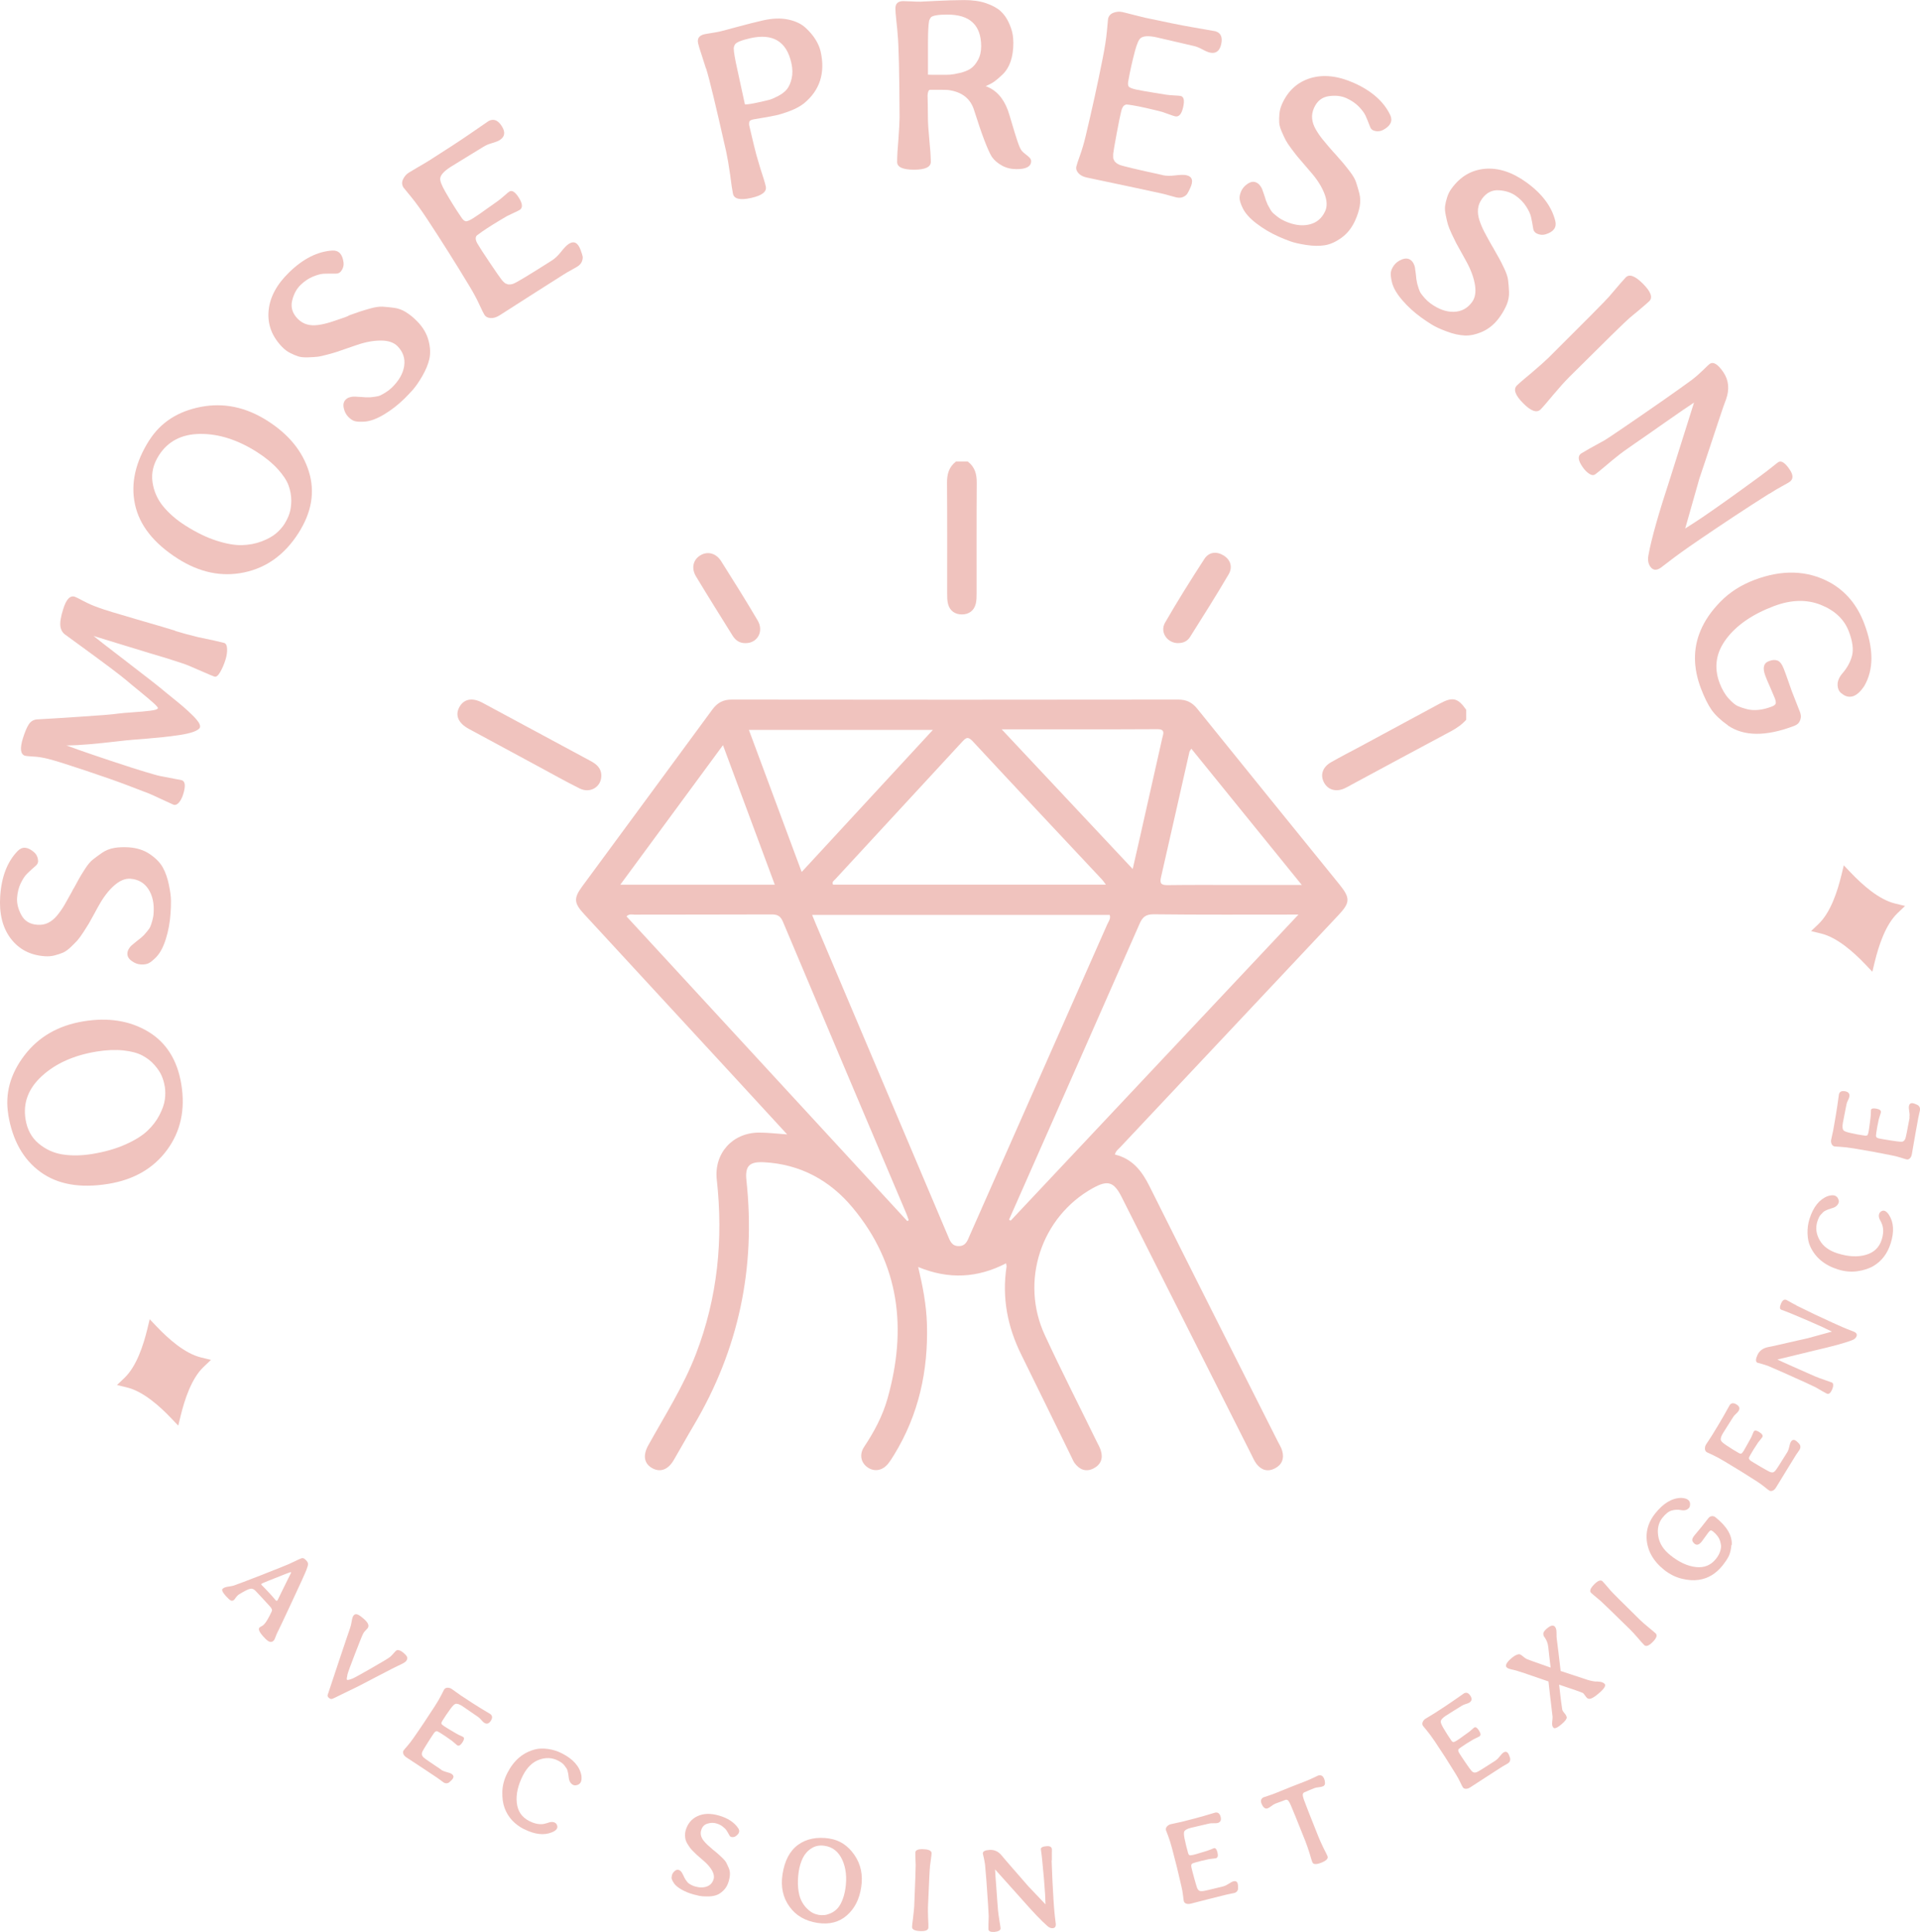 <?xml version="1.0" encoding="UTF-8"?>
<svg xmlns="http://www.w3.org/2000/svg" viewBox="0 0 276.38 278.13">
    <g fill="#F0C3BE">
        <path d="m21.55,189.93l1.02,1.07c1.66,1.74,4.02,3.86,6.36,4.43l1.44.35-1.07,1.02c-1.74,1.66-2.72,4.68-3.29,7.01l-.35,1.44-1.02-1.07c-1.66-1.74-4.02-3.86-6.36-4.43l-1.44-.35,1.07-1.02c1.74-1.66,2.72-4.68,3.29-7.01l.35-1.44Z"/>
        <path d="m265.41,124.58l1.02,1.07c1.66,1.74,4.02,3.86,6.36,4.43l1.44.35-1.07,1.02c-1.74,1.66-2.72,4.68-3.29,7.01l-.35,1.44-1.02-1.07c-1.66-1.74-4.02-3.86-6.36-4.43l-1.44-.35,1.07-1.02c1.74-1.66,2.72-4.68,3.29-7.01l.35-1.44Z"/>
        <path d="m1.19,160.44c-.49-2.99.29-5.82,2.32-8.49,2.04-2.68,4.87-4.31,8.5-4.91,3.58-.59,6.68-.09,9.3,1.47,2.62,1.57,4.22,4.1,4.79,7.6.59,3.62-.09,6.77-2.04,9.43-1.95,2.66-4.78,4.3-8.46,4.9-4.05.66-7.31.09-9.79-1.72s-4.02-4.57-4.63-8.28Zm22.52-4.04c-.08-.52-.23-1.02-.44-1.52-.21-.49-.56-1.02-1.04-1.56-.48-.55-1.06-1-1.74-1.36-.68-.36-1.59-.61-2.73-.73-1.14-.12-2.42-.07-3.84.16-3.26.53-5.88,1.7-7.86,3.5-1.98,1.8-2.77,3.89-2.38,6.27.24,1.46.86,2.62,1.88,3.47s2.17,1.38,3.48,1.58c1.31.2,2.71.17,4.21-.07,1.82-.3,3.42-.75,4.8-1.37,1.38-.61,2.43-1.27,3.17-1.97.74-.7,1.32-1.46,1.74-2.28.42-.82.68-1.56.77-2.22.09-.66.08-1.3-.01-1.9Z"/>
        <path d="m10.57,127.98c.37-.68.64-1.17.81-1.48.17-.31.45-.77.85-1.39.39-.61.77-1.07,1.14-1.36.37-.29.81-.62,1.32-.97s1.09-.59,1.74-.7c.64-.11,1.34-.14,2.1-.09,1.18.08,2.19.4,3.04.98s1.47,1.21,1.86,1.91c.39.7.68,1.53.88,2.49.2.96.3,1.74.3,2.33,0,.59-.01,1.19-.06,1.8-.09,1.3-.31,2.53-.68,3.69-.36,1.16-.83,2.03-1.39,2.61-.42.43-.78.72-1.07.87-.29.15-.68.21-1.16.18-.46-.03-.9-.2-1.32-.52-.42-.31-.62-.67-.59-1.09.01-.22.08-.43.2-.63.12-.2.24-.35.36-.46.12-.11.29-.25.5-.42.22-.17.36-.28.43-.35l.4-.31c.27-.24.44-.39.51-.47.07-.07.21-.24.43-.5.22-.26.38-.49.47-.7.09-.21.18-.49.28-.84.1-.35.17-.71.19-1.09.1-1.41-.16-2.57-.76-3.48-.6-.91-1.47-1.4-2.6-1.48-.75-.05-1.53.28-2.33.99-.8.71-1.52,1.65-2.17,2.82-.1.17-.34.59-.7,1.27-.37.67-.62,1.13-.76,1.37-.14.24-.4.65-.77,1.22-.37.57-.67.97-.88,1.21-.22.24-.53.55-.93.94-.41.39-.78.66-1.12.81-.34.15-.74.28-1.19.4-.45.12-.93.16-1.43.13-2.11-.14-3.75-1-4.93-2.56-1.18-1.56-1.68-3.6-1.51-6.11.19-2.8,1.03-4.96,2.53-6.5.66-.66,1.44-.59,2.34.19.28.24.47.56.55.96.09.4,0,.71-.26.95-.58.51-1.02.91-1.32,1.21-.3.3-.59.75-.89,1.36-.29.61-.46,1.3-.52,2.06-.06.82.15,1.66.62,2.52.47.86,1.24,1.32,2.31,1.39.57.04,1.08-.05,1.54-.28.46-.23.88-.56,1.26-1.02s.73-.95,1.06-1.5c.32-.55.69-1.21,1.11-1.98.08-.17.14-.3.19-.39Z"/>
        <path d="m25.21,90.83c.85.27,1.94.56,3.27.89,1.93.4,3.19.68,3.78.84.27.08.41.37.43.86.02.49-.06,1.02-.24,1.59-.2.65-.46,1.23-.76,1.76-.31.53-.59.74-.85.63-.21-.07-.81-.32-1.79-.75-.98-.43-1.6-.7-1.87-.81-.42-.18-1.49-.54-3.21-1.08-1.23-.36-3.21-.96-5.94-1.8-2.73-.84-4.25-1.3-4.56-1.4.23.21,1.84,1.46,4.84,3.76,3,2.3,4.82,3.73,5.46,4.29.19.15.59.48,1.22.99.63.51,1.12.91,1.46,1.21.35.3.74.66,1.18,1.09.44.42.75.79.95,1.08.19.3.26.54.2.74-.07.21-.35.41-.85.61-.5.19-1.19.36-2.07.49-.88.13-1.66.23-2.35.3-.69.07-1.54.15-2.56.24-1.02.09-1.65.14-1.9.15-.37.02-1.2.11-2.5.26-1.3.15-2.53.28-3.7.38-1.16.1-2.26.16-3.29.17,2.04.76,5.18,1.83,9.45,3.22,1.5.47,2.58.8,3.24.98.41.13,1.14.29,2.18.47,1.04.19,1.61.3,1.72.33.52.16.59.84.22,2.03-.17.54-.39.95-.65,1.23-.26.28-.52.37-.78.26-.21-.09-.78-.35-1.72-.79-.94-.44-1.54-.72-1.81-.82l-3.14-1.2c-1.41-.54-3.38-1.23-5.92-2.08-2.54-.85-4.34-1.42-5.4-1.69-.76-.19-1.47-.31-2.15-.34-.68-.04-1.07-.08-1.19-.11-.67-.21-.77-1.05-.31-2.53.3-.95.59-1.64.88-2.05s.68-.63,1.19-.66c1.11-.06,3.15-.18,6.11-.38,2.96-.19,4.79-.34,5.5-.45.4-.06,1.11-.12,2.12-.19,1.01-.07,1.86-.14,2.54-.23.68-.08,1.04-.2,1.09-.36.03-.08-.17-.32-.58-.7-.42-.38-1.11-.97-2.08-1.76-.97-.79-1.54-1.26-1.7-1.41-.49-.42-1.37-1.11-2.66-2.08-1.29-.96-2.63-1.95-4.02-2.96-1.39-1.01-2.13-1.55-2.23-1.63-.42-.27-.67-.67-.76-1.21-.09-.54.04-1.39.41-2.56.43-1.37.98-1.95,1.65-1.74.11.03.53.24,1.27.63.74.39,1.48.71,2.22.96.71.27,2.53.83,5.47,1.68,2.94.85,4.77,1.39,5.49,1.62Z"/>
        <path d="m21.51,63.36c1.63-2.55,4.09-4.14,7.39-4.78,3.3-.64,6.51.03,9.61,2.01,3.06,1.95,5.04,4.38,5.95,7.3.91,2.92.41,5.87-1.5,8.86-1.97,3.09-4.58,4.98-7.81,5.66-3.23.68-6.42.02-9.57-1.99-3.46-2.21-5.51-4.81-6.15-7.81-.64-3,.05-6.08,2.07-9.25Zm19.47,12.01c.28-.44.51-.92.68-1.43.17-.51.26-1.13.27-1.86,0-.73-.13-1.46-.39-2.18-.26-.72-.78-1.51-1.55-2.36-.77-.85-1.76-1.67-2.97-2.44-2.79-1.78-5.51-2.65-8.19-2.63-2.67.02-4.66,1.05-5.96,3.09-.8,1.25-1.1,2.53-.92,3.84.19,1.31.7,2.48,1.54,3.5.84,1.02,1.9,1.94,3.19,2.76,1.56.99,3.05,1.72,4.49,2.18,1.43.46,2.66.67,3.68.64,1.02-.03,1.95-.21,2.82-.54.86-.33,1.55-.71,2.06-1.14.51-.43.93-.91,1.26-1.43Z"/>
        <path d="m50.15,45.44c.73-.26,1.26-.45,1.59-.56.34-.12.85-.27,1.56-.47.7-.2,1.29-.28,1.76-.26.47.03,1.01.08,1.63.16.62.08,1.21.29,1.76.64.55.35,1.1.79,1.62,1.33.82.84,1.36,1.76,1.62,2.76s.29,1.88.11,2.66c-.18.78-.52,1.59-1.01,2.44-.49.85-.94,1.49-1.33,1.94-.39.44-.81.88-1.24,1.31-.93.91-1.92,1.67-2.97,2.3-1.05.62-1.97.96-2.77,1.01-.6.04-1.06.02-1.38-.06s-.65-.3-.98-.64c-.32-.33-.53-.75-.64-1.26-.11-.52-.01-.92.28-1.21.16-.16.35-.27.57-.33.22-.07.41-.1.57-.1.16,0,.38,0,.65.03.28.02.46.03.55.03l.51.04c.36,0,.59,0,.69,0,.1-.01.32-.04.66-.08.34-.04.61-.11.82-.21.21-.1.46-.25.77-.44.31-.19.6-.42.87-.68,1.01-.99,1.6-2.02,1.76-3.1s-.16-2.03-.95-2.84c-.53-.54-1.33-.82-2.4-.82-1.07,0-2.24.21-3.5.65-.19.06-.65.22-1.37.47s-1.22.42-1.48.51c-.26.09-.73.22-1.39.4-.66.18-1.15.28-1.47.31-.32.03-.76.06-1.32.08-.56.02-1.02-.03-1.37-.14-.35-.11-.74-.28-1.16-.49-.42-.21-.8-.5-1.15-.86-1.47-1.51-2.13-3.24-1.96-5.19.17-1.95,1.15-3.8,2.95-5.55,2.01-1.96,4.08-3.01,6.22-3.15.93-.05,1.47.52,1.62,1.71.05.37-.02.73-.23,1.08-.2.35-.48.53-.83.53-.77,0-1.37,0-1.79.02-.42.02-.94.16-1.57.42-.62.26-1.21.66-1.76,1.19-.59.57-1,1.34-1.22,2.28-.22.95.04,1.81.79,2.58.4.41.84.68,1.33.82.49.14,1.03.17,1.62.09.59-.08,1.18-.22,1.79-.41.6-.19,1.32-.44,2.15-.73.17-.08.31-.13.4-.16Z"/>
        <path d="m79.46,37.49c.44-.28.88-.7,1.32-1.26.44-.56.81-.94,1.1-1.12.75-.48,1.32-.17,1.71.91.14.4.24.69.28.89.04.2,0,.44-.1.72-.1.28-.32.53-.66.75-.19.12-.49.29-.89.51-.41.22-.78.43-1.1.64l-3.89,2.47c-.84.54-1.82,1.16-2.94,1.88-1.11.72-1.9,1.22-2.36,1.51-.46.29-.9.43-1.31.4-.41-.02-.71-.18-.89-.47-.14-.22-.38-.71-.74-1.5-.36-.78-.82-1.64-1.38-2.57-2-3.32-4.03-6.54-6.1-9.68-.85-1.29-1.63-2.37-2.34-3.24-.72-.87-1.08-1.31-1.09-1.33-.23-.37-.26-.76-.07-1.17.19-.41.46-.74.83-.97.22-.14.69-.42,1.41-.84.73-.42,1.23-.72,1.5-.89,2.55-1.62,4.48-2.88,5.77-3.77,1.86-1.28,2.8-1.93,2.82-1.94.71-.37,1.34-.13,1.89.74.55.86.45,1.53-.3,2.01-.24.15-.6.29-1.09.43-.49.14-.9.31-1.23.52-.11.07-.81.5-2.11,1.29-1.29.79-2.16,1.32-2.6,1.6-.96.61-1.47,1.16-1.53,1.66-.05.34.19.98.73,1.93.78,1.36,1.54,2.57,2.26,3.62.24.39.47.6.67.63.2.04.57-.11,1.11-.45.46-.29,1.13-.75,2.01-1.39.88-.63,1.37-.98,1.47-1.04.32-.23.65-.5,1-.81.35-.32.59-.51.7-.58.38-.24.84.05,1.36.87.56.88.6,1.48.12,1.78-.13.08-.41.22-.83.41-.42.19-.74.34-.97.46-1.61.94-2.82,1.7-3.62,2.26-.37.26-.61.44-.72.53-.11.09-.17.23-.18.42-.01.19.07.44.24.75.31.53.92,1.48,1.84,2.84.92,1.37,1.49,2.18,1.7,2.44.01.02.06.07.13.14s.12.12.14.14c.02.01.06.05.13.11.07.06.12.1.15.1.04,0,.09.02.17.06.08.04.14.06.2.06.06,0,.13,0,.22,0,.09,0,.18-.02.28-.04.1-.02.2-.05.3-.1.4-.15,2.23-1.25,5.5-3.33Z"/>
        <path d="m101.62,9.86c-.11-.37-.31-.99-.59-1.85-.29-.86-.47-1.45-.54-1.78-.15-.68.14-1.11.87-1.29.22-.05.58-.11,1.08-.19.5-.08.9-.15,1.21-.22.15-.03.96-.25,2.41-.64,1.46-.4,2.74-.72,3.84-.97,1.31-.29,2.5-.33,3.55-.11,1.05.22,1.89.62,2.51,1.19.62.57,1.1,1.15,1.45,1.72.35.57.59,1.14.72,1.7.69,3.09-.11,5.58-2.41,7.47-.51.4-1.15.75-1.92,1.05-.77.3-1.43.51-2,.64-.57.13-1.22.25-1.95.37s-1.16.19-1.29.22c-.02,0-.07.01-.13.03-.07.01-.11.03-.15.03-.03,0-.08.02-.13.05-.06.02-.1.05-.13.06s-.06.05-.1.09-.06.1-.07.16-.01.14-.02.22c0,.08,0,.17.02.25.09.4.21.93.37,1.58s.26,1.1.32,1.34c.18.78.47,1.85.89,3.2.43,1.31.7,2.19.8,2.66.17.76-.53,1.31-2.11,1.66-1.58.35-2.45.15-2.61-.6-.1-.47-.24-1.38-.41-2.75-.2-1.4-.39-2.49-.56-3.28-1.46-6.49-2.42-10.5-2.9-12.02Zm4-2.9c0,.51.18,1.55.53,3.11l1.08,4.97c.44,0,1.13-.12,2.06-.33.04,0,.11-.02.2-.04.49-.11.89-.21,1.22-.29.32-.08.76-.27,1.31-.56.55-.29.97-.62,1.27-.99.29-.37.52-.88.67-1.54.15-.66.14-1.4-.05-2.24-.69-3.09-2.66-4.28-5.91-3.55-1.27.29-2.01.59-2.21.91-.09.15-.15.32-.17.53Z"/>
        <path d="m147.05,21.68c.16.18.36.37.62.56.26.2.45.36.57.5s.18.28.19.45c0,.78-.7,1.17-2.11,1.16-.76,0-1.45-.16-2.07-.5-.62-.34-1.12-.76-1.49-1.29-.59-.98-1.43-3.18-2.52-6.63-.51-1.73-1.78-2.73-3.82-2.98-.26-.02-1.11-.03-2.55-.02-.2.02-.32.3-.35.82.03.76.04,1.8.05,3.12,0,.78.07,1.85.2,3.2.14,1.37.21,2.44.22,3.22,0,.76-.8,1.14-2.42,1.14-1.62,0-2.43-.37-2.43-1.11,0-.78.06-1.85.18-3.22.1-1.37.16-2.44.17-3.2-.03-6.47-.12-10.47-.28-11.99-.02-.37-.08-.99-.18-1.88s-.14-1.5-.14-1.83c0-.68.37-1.03,1.11-1.04.22,0,.61.01,1.18.04.56.03,1,.05,1.33.04.11,0,.86-.04,2.24-.11,1.38-.07,2.73-.11,4.05-.12,1.21,0,2.27.15,3.16.46.9.31,1.59.69,2.07,1.13.48.44.86.97,1.15,1.59.29.62.47,1.15.56,1.61.09.46.13.91.13,1.37,0,1.02-.13,1.92-.4,2.7-.27.77-.67,1.4-1.18,1.88-.51.48-.91.82-1.2,1.02-.29.2-.69.41-1.19.63h-.03c1.48.52,2.55,1.68,3.22,3.5.11.32.31.95.58,1.88.27.93.53,1.76.77,2.49.24.73.45,1.2.63,1.42Zm-11.5-10.91c.5,0,.9,0,1.21-.02s.78-.1,1.42-.25c.64-.15,1.15-.36,1.54-.62.39-.26.74-.67,1.05-1.23.31-.56.47-1.23.47-2-.02-3.05-1.64-4.56-4.88-4.55-1.28,0-2.06.13-2.35.38-.11.16-.2.32-.26.48-.11.52-.16,1.54-.17,3.04v4.75c.38.02,1.04.03,1.98.02Z"/>
        <path d="m167.36,25.22c.51.11,1.12.12,1.83.03.71-.09,1.23-.1,1.57-.03.87.19,1.06.8.57,1.85-.17.38-.32.66-.43.83-.11.17-.3.32-.57.45-.27.13-.6.15-1,.07-.22-.05-.55-.14-.99-.27-.44-.13-.86-.24-1.24-.32l-4.5-.97c-.98-.21-2.12-.45-3.41-.72-1.3-.27-2.21-.46-2.74-.58-.53-.11-.94-.32-1.21-.63-.28-.3-.38-.63-.3-.96.05-.25.23-.78.52-1.59.29-.81.57-1.74.82-2.8.9-3.76,1.72-7.49,2.45-11.18.3-1.52.51-2.83.61-3.96.1-1.12.15-1.69.16-1.72.09-.42.35-.72.77-.88s.85-.2,1.27-.11c.25.05.78.19,1.6.4.81.21,1.38.35,1.69.42,2.96.64,5.21,1.09,6.76,1.36,2.23.39,3.35.59,3.37.59.77.23,1.05.85.83,1.85-.22,1-.76,1.41-1.63,1.22-.27-.06-.63-.21-1.08-.46-.45-.24-.86-.41-1.24-.49-.13-.03-.93-.22-2.4-.56-1.47-.35-2.46-.58-2.98-.69-1.11-.24-1.86-.2-2.26.11-.27.2-.55.83-.83,1.88-.4,1.52-.71,2.91-.93,4.17-.1.45-.09.75.03.92.12.17.49.32,1.11.45.53.11,1.34.26,2.41.43,1.07.17,1.66.27,1.77.29.38.06.81.1,1.29.12.47.02.77.05.91.08.45.1.57.62.36,1.58-.22,1.02-.61,1.47-1.16,1.35-.15-.03-.44-.13-.88-.29s-.77-.28-1.02-.36c-1.81-.46-3.2-.77-4.17-.93-.45-.07-.75-.12-.89-.12-.14,0-.28.05-.42.17-.14.12-.26.36-.36.7-.15.59-.38,1.7-.68,3.32-.3,1.62-.47,2.6-.5,2.93,0,.02,0,.09,0,.19,0,.11,0,.17,0,.2,0,.02.01.08.01.17,0,.09.02.15.04.18.02.03.05.08.08.16.03.08.06.14.1.18.04.04.09.09.15.15.07.06.14.12.23.17.09.05.18.1.28.15.38.17,2.47.67,6.25,1.49Z"/>
        <path d="m192.21,22.18c.51.58.88,1.01,1.11,1.27.23.27.57.69,1.01,1.27.44.58.74,1.09.88,1.54.15.44.3.97.46,1.57.16.61.17,1.23.06,1.87-.12.64-.33,1.31-.64,2-.48,1.08-1.14,1.92-1.97,2.52-.83.6-1.64.97-2.43,1.09-.79.12-1.67.11-2.64-.04-.97-.15-1.73-.32-2.29-.52-.56-.2-1.11-.42-1.67-.67-1.19-.53-2.26-1.17-3.23-1.91-.97-.74-1.62-1.48-1.97-2.2-.26-.54-.41-.98-.45-1.31-.04-.33.04-.71.23-1.15.19-.42.5-.77.94-1.06.44-.29.85-.35,1.22-.18.2.09.38.23.52.41.14.18.25.35.31.49.06.15.13.36.22.62.08.26.14.44.18.53l.15.49c.13.34.22.55.26.64s.15.28.32.58c.16.3.33.53.5.68s.4.34.69.56c.29.22.61.4.96.56,1.29.58,2.46.74,3.53.49,1.06-.25,1.82-.89,2.29-1.93.31-.69.27-1.53-.12-2.53-.39-1-1.02-2-1.9-3.01-.13-.15-.44-.52-.94-1.1-.5-.58-.84-.97-1.02-1.19-.18-.21-.47-.6-.88-1.14-.41-.55-.68-.96-.83-1.25-.15-.28-.33-.68-.56-1.2-.23-.52-.35-.96-.37-1.33-.02-.37-.01-.79.03-1.26.04-.47.17-.93.37-1.39.86-1.93,2.23-3.17,4.1-3.74,1.87-.56,3.96-.33,6.25.69,2.56,1.14,4.3,2.68,5.23,4.62.39.84.06,1.56-.99,2.13-.33.18-.69.25-1.09.19-.4-.06-.67-.25-.8-.58-.28-.72-.5-1.27-.68-1.66-.18-.38-.5-.82-.97-1.3-.47-.48-1.06-.88-1.76-1.2-.75-.34-1.61-.43-2.57-.29-.96.14-1.67.7-2.11,1.69-.23.52-.32,1.03-.27,1.54.05.51.22,1.02.52,1.54.29.52.64,1.02,1.04,1.51s.89,1.07,1.47,1.73c.13.13.23.24.3.32Z"/>
        <path d="m214.98,35.75c.38.67.66,1.16.83,1.47.17.31.42.79.73,1.45s.5,1.22.55,1.69c.06.47.1,1.01.13,1.63.03.63-.08,1.24-.32,1.84-.25.6-.59,1.21-1.03,1.83-.69.96-1.5,1.64-2.44,2.07-.94.42-1.8.61-2.6.57-.8-.04-1.66-.23-2.58-.58-.92-.34-1.63-.67-2.13-.98s-1-.64-1.5-1c-1.05-.76-1.98-1.6-2.77-2.53-.79-.92-1.29-1.78-1.48-2.56-.14-.58-.2-1.04-.17-1.37.03-.33.18-.69.46-1.08.27-.37.65-.65,1.14-.85.49-.19.9-.17,1.24.07.18.13.32.3.43.5.1.21.17.39.2.55.03.16.06.38.09.65.03.28.05.46.07.55l.05.51c.06.36.1.58.13.68.03.1.09.31.19.63.1.33.22.58.35.77.13.19.32.41.56.69.24.27.52.52.82.74,1.14.83,2.26,1.23,3.35,1.2,1.09-.03,1.97-.5,2.63-1.42.44-.61.58-1.45.4-2.5-.18-1.05-.59-2.17-1.24-3.34-.09-.18-.33-.6-.7-1.27-.37-.67-.63-1.13-.76-1.37-.13-.25-.34-.68-.63-1.3-.29-.62-.47-1.08-.56-1.39-.09-.31-.19-.74-.3-1.29-.12-.55-.15-1.01-.1-1.38.05-.37.15-.77.29-1.22.14-.45.35-.88.65-1.28,1.24-1.71,2.83-2.65,4.78-2.83,1.95-.17,3.94.48,5.98,1.95,2.27,1.64,3.66,3.5,4.17,5.59.21.91-.26,1.54-1.4,1.89-.36.11-.72.1-1.11-.04-.38-.14-.6-.38-.67-.73-.12-.76-.23-1.35-.33-1.76s-.32-.9-.69-1.47c-.36-.57-.85-1.08-1.48-1.53-.67-.48-1.49-.75-2.46-.81-.97-.06-1.78.35-2.41,1.22-.33.46-.53.95-.58,1.46-.05.51.01,1.05.19,1.61.18.56.42,1.13.71,1.69.29.56.66,1.23,1.09,1.99.1.16.18.28.23.37Z"/>
        <path d="m225.81,54.37c-.57.56-1.31,1.39-2.22,2.47-.88,1.06-1.48,1.76-1.82,2.1-.55.55-1.4.25-2.53-.9-1.14-1.15-1.43-2-.89-2.54.18-.18.54-.5,1.07-.95.53-.45.88-.74,1.03-.86,1.08-.92,1.91-1.66,2.48-2.21,5.34-5.32,8.24-8.24,8.68-8.76,1.37-1.62,2.18-2.55,2.42-2.79.52-.52,1.34-.21,2.46.91,1.14,1.14,1.45,1.98.94,2.5-.11.11-.29.27-.53.48-.24.21-.58.5-1.02.87-.44.37-.86.72-1.27,1.05-.61.51-3.54,3.39-8.81,8.63Z"/>
        <path d="m254.7,71.06c-3.35,2.12-6.6,4.27-9.77,6.43-1.31.9-2.29,1.57-2.92,2.03-.34.23-1.32.97-2.95,2.22-.64.44-1.15.37-1.53-.2-.29-.43-.37-1-.22-1.71.41-2.26,1.44-5.91,3.1-10.96l3.44-10.91c-.66.42-2.08,1.4-4.27,2.93-2.19,1.54-3.6,2.52-4.22,2.94-1.22.83-2.09,1.47-2.62,1.91-.29.22-.85.68-1.66,1.37-.82.69-1.3,1.08-1.45,1.18-.25.17-.55.14-.89-.1-.35-.23-.67-.57-.96-1-.63-.92-.69-1.55-.18-1.9.52-.33,1.64-.96,3.37-1.9.3-.18,1.24-.8,2.82-1.88,4.36-2.98,7.61-5.25,9.75-6.82.6-.46,1.15-.95,1.66-1.45.51-.5.81-.79.91-.85.52-.36,1.18.04,1.96,1.19.78,1.15.91,2.45.39,3.92-.16.38-.53,1.43-1.1,3.17-.57,1.73-1.16,3.49-1.75,5.28-.59,1.79-.92,2.77-.99,2.95l-2.04,7.19c1.21-.77,2.05-1.32,2.52-1.64,2.24-1.53,4.96-3.47,8.15-5.81.61-.45,1.19-.89,1.73-1.32.54-.44.87-.69.98-.77.43-.29.99.05,1.66,1.05.55.81.54,1.41-.04,1.8-.11.08-.46.27-1.04.59s-1.2.68-1.83,1.09Z"/>
        <path d="m248.72,104.42c-1.03-.73-1.8-1.46-2.33-2.2-.52-.74-1.04-1.78-1.55-3.12-1.12-2.96-1.14-5.74-.05-8.31.6-1.44,1.55-2.83,2.88-4.18,1.32-1.35,2.94-2.38,4.85-3.11,4-1.52,7.63-1.41,10.87.34,2.29,1.27,3.94,3.24,4.95,5.9,1.39,3.66,1.39,6.67.02,9.02-.56.84-1.12,1.34-1.67,1.49-.55.15-1.06.02-1.54-.38-.39-.24-.6-.65-.63-1.22s.21-1.15.72-1.74c.68-.79,1.13-1.63,1.36-2.52.23-.89.08-2.05-.46-3.47-.66-1.75-2.01-3.03-4.04-3.84-2.03-.81-4.28-.75-6.77.19-3.09,1.17-5.37,2.75-6.85,4.73-1.48,1.98-1.79,4.09-.95,6.33.35.91.78,1.66,1.3,2.23.52.57.96.94,1.33,1.1.37.16.8.31,1.32.44,1.05.26,2.23.13,3.55-.37.34-.13.54-.28.58-.45.04-.17,0-.45-.16-.83-.08-.21-.29-.69-.62-1.46-.34-.76-.58-1.33-.71-1.69-.43-1.13-.26-1.84.52-2.12.49-.19.9-.21,1.25-.07.34.14.64.54.9,1.22.21.55.44,1.18.68,1.88.24.7.4,1.14.46,1.31l1.17,2.98c.15.38.17.73.08,1.03-.09.3-.22.52-.37.66-.16.14-.34.24-.55.32-4.06,1.54-7.24,1.51-9.54-.07Z"/>
        <path d="m39.9,235.09c-.07.14-.14.3-.2.48-.07.18-.12.32-.17.42-.05.1-.11.19-.18.25-.15.14-.34.18-.54.12-.21-.06-.5-.3-.87-.71-.62-.68-.81-1.12-.58-1.34.04-.04.13-.1.29-.18s.28-.18.39-.3c.26-.27.62-.87,1.06-1.81.06-.13.07-.25.02-.37s-.18-.3-.41-.54c-1.08-1.18-1.74-1.89-1.98-2.13-.23-.22-.47-.3-.72-.24-.26.04-.8.31-1.62.81-.15.1-.29.24-.42.42s-.21.3-.26.34c-.15.14-.31.18-.46.12-.15-.06-.39-.27-.7-.61-.51-.56-.68-.92-.5-1.09.11-.1.24-.17.41-.22.17-.05.37-.09.62-.12.25-.04.45-.08.6-.13.48-.16,1.82-.67,4-1.52,2.18-.86,3.47-1.37,3.85-1.54.24-.11.53-.24.86-.4.33-.16.51-.24.54-.26.02,0,.08-.03.17-.07.09-.04.14-.07.16-.07.02,0,.06-.02.13-.05.07-.03.11-.03.14-.03.02,0,.06.01.11.02.05,0,.1.02.14.05.04.03.08.07.14.11.05.04.11.09.17.16.16.18.25.35.25.51s-.07.43-.22.81c-.21.54-.91,2.09-2.11,4.65-1.19,2.56-1.89,4.04-2.1,4.44Zm-1.09-5.7c.34.37.64.71.89,1.02.04.04.08.06.14.05.06,0,.1-.04.12-.09.13-.27.35-.72.67-1.37s.6-1.23.86-1.75c.26-.52.39-.79.4-.79.02-.04.03-.07,0-.09-.02-.02-.06-.03-.1-.02l-.66.24c-.44.18-.99.4-1.66.66-.67.26-1.26.5-1.77.72-.04.02-.06.05-.08.1s0,.08.03.11c.26.25.64.65,1.16,1.21Z"/>
        <path d="m58.15,238.02c.27.23.43.43.47.61.04.17-.03.36-.2.56-.12.14-.54.37-1.25.69-.18.08-1.08.54-2.69,1.38-1.61.84-2.58,1.34-2.9,1.51-.35.17-.97.47-1.85.9-.88.43-1.38.68-1.51.74-.04.02-.11.05-.2.09-.09.04-.15.07-.19.08s-.09.02-.15.02c-.06,0-.12-.01-.18-.05-.06-.03-.12-.08-.2-.15-.04-.03-.07-.07-.09-.11-.02-.04-.03-.07-.05-.1-.01-.03-.01-.07,0-.13s.02-.1.03-.13c.01-.03.03-.08.06-.16s.05-.12.05-.15c.07-.23.55-1.68,1.45-4.36.89-2.67,1.43-4.26,1.61-4.76.12-.33.21-.7.27-1.1.06-.4.15-.68.27-.82.14-.17.32-.22.52-.16.21.06.52.27.93.63.67.58.85,1.04.54,1.4-.04.05-.11.12-.2.21-.09.09-.17.18-.24.26-.06.08-.13.19-.19.31-.12.22-.5,1.17-1.15,2.85-.65,1.68-1.01,2.66-1.08,2.95-.1.45-.13.71-.11.76,0,.02.02.04.04.05.07.06.33,0,.77-.17.25-.1,1.16-.6,2.73-1.5,1.57-.9,2.47-1.44,2.7-1.63.14-.11.38-.37.72-.76.08-.09.16-.16.25-.2.08-.04.21-.03.39.03.18.06.38.19.62.39Z"/>
        <path d="m63.49,254.79c.21.14.48.25.82.34.34.08.57.17.71.27.36.24.34.55-.07.94-.15.14-.26.24-.34.3s-.19.09-.34.1c-.15,0-.3-.04-.46-.15-.09-.06-.22-.16-.4-.3-.18-.14-.35-.26-.5-.36l-1.86-1.24c-.4-.27-.87-.58-1.41-.93s-.92-.6-1.14-.75c-.22-.15-.37-.31-.44-.5-.07-.19-.06-.35.03-.49.07-.1.24-.31.52-.62.28-.31.56-.69.87-1.12,1.08-1.54,2.1-3.08,3.09-4.61.41-.63.73-1.19.98-1.68.24-.49.37-.74.38-.75.12-.17.28-.26.5-.26.22,0,.42.06.59.18.1.07.32.22.65.46.33.24.56.4.69.49,1.22.81,2.16,1.42,2.81,1.81.94.57,1.41.86,1.42.86.31.24.32.57.05.98-.27.41-.59.5-.95.26-.11-.07-.25-.21-.41-.4-.16-.19-.32-.34-.47-.44-.05-.04-.38-.26-.99-.68-.6-.42-1.01-.7-1.22-.84-.46-.3-.8-.42-1.04-.35-.16.04-.4.28-.71.7-.45.62-.84,1.19-1.16,1.71-.12.18-.17.32-.15.42s.16.23.42.4c.22.15.56.35,1.01.62s.7.41.75.44c.16.1.35.19.56.28.21.09.34.16.4.2.18.12.14.38-.12.78-.28.42-.54.56-.76.4-.06-.04-.18-.14-.34-.29s-.3-.26-.4-.34c-.74-.53-1.31-.92-1.71-1.16-.19-.11-.32-.18-.38-.21s-.14-.03-.22,0c-.08.03-.18.11-.28.25-.17.24-.47.7-.9,1.38s-.67,1.09-.74,1.23c0,0-.02.04-.04.09s-.03.08-.03.09,0,.04-.02.08-.02.07-.01.09c0,.02,0,.05,0,.09s0,.07.01.1.02.06.04.1c.02.04.04.08.07.12.03.04.06.08.1.12.14.15.99.74,2.56,1.78Z"/>
        <path d="m75.46,263.36c-1.38-.7-2.31-1.71-2.81-3.02-.26-.7-.37-1.5-.34-2.41.03-.9.27-1.79.72-2.67.94-1.84,2.28-2.97,4.03-3.41.53-.13,1.14-.15,1.84-.05s1.37.31,1.99.63c1.61.82,2.55,1.88,2.8,3.17.06.48.02.83-.13,1.05s-.37.35-.68.38c-.22.04-.43-.04-.63-.23-.2-.19-.32-.46-.37-.8l-.04-.31c-.03-.21-.05-.35-.06-.4-.01-.05-.04-.17-.08-.34-.05-.18-.1-.31-.18-.4-.07-.09-.16-.21-.26-.36s-.23-.27-.39-.39c-.16-.11-.34-.22-.55-.33-.84-.43-1.74-.47-2.7-.13-.96.34-1.74,1.1-2.34,2.26-.72,1.42-1.02,2.73-.89,3.94.13,1.21.72,2.08,1.77,2.62.29.15.57.26.83.34s.5.11.73.12.4,0,.52-.02c.12-.02.28-.06.48-.12s.32-.1.36-.12c.26-.07.49-.07.69,0,.2.07.34.21.42.42.15.41-.09.75-.73,1.01-1.15.48-2.49.32-4.03-.46Z"/>
        <path d="m102.86,266.48c.28.24.49.42.62.53.13.11.32.29.57.54.25.25.43.47.53.68s.21.44.33.72c.12.28.17.58.16.89-.01.32-.07.65-.17,1-.16.55-.41,1-.77,1.34-.36.35-.72.58-1.09.69-.37.11-.8.17-1.27.16-.48,0-.85-.03-1.13-.09s-.56-.13-.85-.21c-.61-.17-1.17-.4-1.68-.69-.51-.29-.88-.6-1.1-.92-.16-.24-.26-.44-.31-.6s-.03-.34.03-.57c.06-.21.19-.4.38-.57.19-.17.38-.23.58-.17.1.03.2.08.28.16.08.08.14.15.18.22.04.07.09.16.15.28.06.12.1.2.12.24l.1.22c.09.15.14.25.17.29.03.04.09.12.19.26.1.13.19.23.29.29.09.06.21.14.37.22.16.08.32.15.5.2.66.19,1.23.19,1.73,0s.81-.55.96-1.08c.1-.35.02-.75-.23-1.21-.26-.45-.63-.89-1.12-1.32-.07-.07-.25-.22-.53-.46s-.47-.41-.57-.5c-.1-.09-.27-.25-.5-.49-.23-.23-.39-.42-.48-.54-.09-.13-.21-.31-.35-.54-.14-.23-.23-.44-.27-.61-.04-.18-.06-.38-.07-.6s.02-.46.08-.69c.28-.99.85-1.68,1.71-2.08.86-.4,1.88-.43,3.05-.1,1.31.37,2.25.99,2.83,1.86.24.38.14.74-.33,1.09-.14.11-.31.17-.51.17-.2,0-.34-.07-.42-.22-.18-.33-.33-.58-.44-.75s-.3-.36-.56-.56-.57-.35-.93-.45c-.38-.11-.8-.1-1.26.04s-.75.45-.9.96c-.08.26-.08.52-.02.76s.18.48.35.7.38.44.6.65c.23.21.5.45.83.73.07.05.13.1.16.13Z"/>
        <path d="m119.41,264.7c1.45.22,2.64,1,3.57,2.34.93,1.34,1.26,2.89.99,4.65-.26,1.74-.95,3.1-2.07,4.07-1.11.98-2.52,1.34-4.22,1.08-1.76-.27-3.11-1.05-4.04-2.35-.94-1.3-1.27-2.84-1-4.64.3-1.97,1.05-3.39,2.25-4.26,1.2-.87,2.71-1.17,4.51-.9Zm-1.5,10.99c.25.04.51.05.77.02.26-.02.55-.11.88-.25.32-.14.62-.34.89-.6.27-.26.52-.64.74-1.15.23-.51.39-1.11.5-1.79.24-1.58.09-2.97-.44-4.15-.54-1.18-1.38-1.86-2.54-2.03-.71-.11-1.34,0-1.88.35-.55.34-.96.8-1.25,1.37-.29.57-.48,1.22-.6,1.95-.13.88-.16,1.69-.09,2.42.08.73.22,1.31.44,1.76.21.44.48.83.79,1.14s.62.55.91.69.59.23.88.28Z"/>
        <path d="m133.58,274.55c-.02.39,0,.93.02,1.61.04.67.05,1.11.04,1.35-.02.38-.42.55-1.2.51-.78-.04-1.17-.24-1.15-.61,0-.12.03-.35.07-.69.04-.34.07-.55.08-.65.08-.68.13-1.22.16-1.6.15-3.65.22-5.64.21-5.97-.04-1.03-.06-1.62-.05-1.79.02-.36.41-.52,1.18-.48.78.03,1.17.23,1.16.58,0,.08-.01.19-.03.34-.02.15-.04.37-.08.64-.03.28-.07.54-.11.79-.05.38-.15,2.37-.3,5.97Z"/>
        <path d="m151.38,267.85c.06,1.92.15,3.81.27,5.66.05.77.09,1.34.13,1.72.01.2.08.79.2,1.78.02.38-.13.57-.46.59-.25.02-.51-.09-.77-.33-.84-.73-2.11-2.06-3.81-4l-3.7-4.13c.01.38.07,1.21.17,2.51.1,1.29.16,2.12.18,2.49.05.72.1,1.24.15,1.56.02.18.08.52.16,1.03.08.51.13.81.13.9,0,.15-.08.26-.26.35-.18.09-.4.14-.65.16-.54.03-.82-.1-.84-.39,0-.3,0-.92.04-1.87,0-.17-.03-.71-.09-1.64-.16-2.56-.31-4.47-.43-5.75-.05-.36-.11-.71-.19-1.05-.08-.33-.13-.53-.13-.59-.02-.31.31-.48.98-.52.67-.04,1.25.22,1.73.8.12.16.47.57,1.05,1.24.58.67,1.17,1.35,1.77,2.03.6.69.93,1.07.99,1.14l2.5,2.63c-.02-.7-.04-1.18-.06-1.45-.08-1.31-.22-2.93-.41-4.84-.03-.36-.08-.72-.12-1.05-.05-.33-.08-.53-.08-.6-.02-.25.27-.4.85-.44.47-.03.72.12.74.46,0,.06,0,.26-.01.58-.01.32-.01.67,0,1.03Z"/>
        <path d="m176.08,271.58c.25-.06.51-.19.8-.38.29-.19.51-.31.68-.35.42-.1.63.12.65.68,0,.2,0,.35,0,.45-.01.1-.06.2-.15.32-.09.11-.23.2-.42.24-.11.03-.27.06-.49.1-.22.04-.42.08-.61.13l-2.17.54c-.47.12-1.02.26-1.64.42-.62.16-1.06.27-1.32.34-.26.06-.48.06-.66-.01-.19-.07-.3-.19-.34-.35-.03-.12-.07-.39-.11-.8s-.13-.88-.25-1.39c-.41-1.83-.86-3.63-1.33-5.39-.19-.72-.39-1.34-.58-1.85s-.3-.77-.3-.78c-.05-.2,0-.39.15-.55.15-.16.32-.27.53-.32.12-.03.38-.09.78-.17.4-.08.67-.14.83-.18,1.42-.36,2.5-.64,3.23-.86,1.05-.31,1.58-.46,1.59-.47.38-.06.64.15.76.63s-.03.77-.45.88c-.13.03-.32.04-.57.03s-.46,0-.65.05c-.06.02-.45.11-1.17.27s-1.19.28-1.44.34c-.53.13-.85.31-.96.53-.07.15-.06.48.04,1,.15.75.32,1.42.49,2.01.05.21.12.35.21.39.09.05.28.03.58-.04.26-.06.64-.17,1.14-.33.5-.16.78-.24.83-.25.18-.06.38-.13.59-.22.21-.09.35-.15.41-.16.21-.05.38.15.49.61.12.49.05.77-.22.84-.07.02-.22.04-.44.06s-.4.04-.52.06c-.89.19-1.56.35-2.01.49-.21.06-.35.11-.41.14-.06.03-.11.08-.15.17-.03.08-.04.21,0,.38.06.29.2.82.41,1.59.22.77.35,1.23.41,1.38,0,.01.02.04.04.09.02.05.04.08.05.08,0,0,.02.03.04.07s.04.06.06.07c.02,0,.04.03.07.05.03.03.06.05.08.06s.06.02.1.03.09.02.14.02c.05,0,.1,0,.16,0,.2,0,1.22-.24,3.04-.69Z"/>
        <path d="m189.75,255.63c.16-.06.31-.06.47,0,.16.06.29.22.39.47.09.22.12.43.12.63,0,.21-.1.35-.26.43-.15.07-.37.12-.65.15-.28.03-.49.07-.63.13-.42.17-.91.37-1.45.61-.14.07-.21.19-.21.37,0,.14.05.37.17.7.14.42.83,2.17,2.06,5.25.21.52.46,1.08.75,1.68.31.59.5.99.58,1.18.14.34-.16.65-.89.94-.73.29-1.16.26-1.29-.07-.08-.2-.21-.61-.39-1.25-.2-.64-.4-1.21-.6-1.74-1.23-3.08-1.93-4.82-2.12-5.23-.14-.33-.26-.53-.35-.63-.12-.13-.25-.17-.39-.13-.58.21-1.08.39-1.48.55-.16.06-.34.18-.57.35-.22.17-.4.28-.55.33-.19.06-.36.02-.51-.12-.15-.14-.26-.32-.35-.54-.1-.26-.12-.46-.04-.62s.19-.26.35-.32c.05-.02.28-.1.69-.23s.73-.25.95-.34l2.3-.93c.12-.05.48-.19,1.08-.42.61-.24,1.02-.4,1.23-.48.23-.09.53-.23.92-.41s.61-.29.66-.31Z"/>
        <path d="m215.25,253.48c.21-.14.42-.34.64-.62.21-.27.39-.46.53-.55.36-.23.64-.09.83.44.07.19.12.33.14.43.02.1,0,.21-.04.35-.05.14-.16.26-.32.36-.09.06-.23.14-.43.25s-.37.21-.53.32l-1.88,1.21c-.41.26-.88.57-1.42.92-.54.35-.92.6-1.14.74-.22.14-.43.21-.63.2s-.34-.08-.43-.22c-.07-.1-.19-.34-.37-.72-.18-.38-.4-.79-.68-1.24-.98-1.6-1.98-3.16-3-4.67-.42-.62-.8-1.14-1.15-1.56-.35-.42-.53-.63-.53-.64-.11-.18-.13-.37-.04-.57.09-.2.22-.36.4-.47.1-.07.33-.2.68-.41.35-.21.59-.35.72-.44,1.23-.8,2.16-1.41,2.78-1.85.9-.63,1.35-.95,1.36-.95.34-.18.65-.07.92.35s.22.74-.14.98c-.11.07-.29.14-.53.21-.24.07-.44.16-.59.26-.05.04-.39.25-1.02.63-.62.39-1.04.65-1.25.79-.46.3-.71.57-.74.81-.02.16.1.47.36.93.39.66.76,1.24,1.11,1.75.12.19.23.29.33.3s.28-.06.53-.22c.22-.14.55-.37.97-.68s.66-.48.71-.51c.15-.11.31-.24.48-.4.17-.15.28-.25.34-.28.19-.12.41.02.67.42.27.43.3.71.07.86-.06.04-.2.11-.4.2-.2.09-.36.17-.47.23-.78.46-1.36.83-1.75,1.11-.18.13-.3.22-.35.26-.05.05-.08.11-.08.2,0,.09.03.21.12.36.15.25.45.71.9,1.37.45.66.73,1.05.84,1.17,0,0,.03.03.06.07.04.04.06.06.07.06.01,0,.03.02.06.06.03.03.06.05.07.05s.04.01.08.03c.04.02.07.03.1.03s.06,0,.11,0c.04,0,.09,0,.14-.02s.1-.03.15-.05c.19-.07,1.07-.62,2.65-1.64Z"/>
        <path d="m229.79,242.08s.12,0,.27.02c.15.01.27.02.36.04.08.01.18.05.3.1s.21.13.28.21c.2.24-.1.71-.92,1.39-.45.38-.8.61-1.04.69-.24.09-.44.06-.61-.09-.09-.09-.19-.22-.31-.4-.12-.18-.22-.28-.31-.32-.27-.13-1.4-.52-3.38-1.18.21,1.92.37,3.11.45,3.57.03.14.11.28.24.44.13.15.24.29.31.42.06.12.09.23.1.31,0,.08-.06.21-.18.38-.12.17-.33.38-.62.62-.28.23-.51.39-.68.46-.17.07-.28.09-.33.07-.05-.03-.1-.07-.16-.14-.12-.15-.16-.41-.12-.79.04-.38.06-.63.05-.72-.34-2.87-.54-4.56-.59-5.09h-.02c-2.9-1.02-4.57-1.57-5-1.66-.54-.1-.88-.22-1.01-.37-.24-.29.02-.75.77-1.37.25-.21.48-.35.68-.43.2-.08.35-.1.44-.07.09.03.2.09.31.17.04.03.13.1.27.22.14.12.3.23.48.31.12.06,1.25.46,3.39,1.21-.04-.27-.1-.8-.19-1.59-.09-.79-.14-1.24-.15-1.36-.03-.3-.1-.57-.19-.79s-.19-.41-.29-.55c-.1-.14-.16-.22-.16-.24-.09-.21-.1-.4-.02-.56s.24-.35.49-.56c.3-.25.55-.38.74-.39.19-.01.34.06.43.21.08.12.14.26.16.43.02.17.03.38.03.63,0,.25,0,.46.03.62.13.97.32,2.52.56,4.64,2.37.79,3.63,1.2,3.79,1.25.47.15.91.24,1.32.28Z"/>
        <path d="m236.09,233.23c.28.27.68.63,1.21,1.06.52.42.86.71,1.03.87.27.26.13.68-.42,1.23-.55.56-.96.71-1.23.45-.09-.09-.24-.26-.47-.51-.22-.26-.36-.42-.43-.5-.45-.52-.81-.92-1.09-1.19-2.61-2.56-4.04-3.95-4.29-4.16-.79-.66-1.25-1.04-1.37-1.16-.25-.25-.11-.65.43-1.2.55-.56.95-.71,1.21-.47.05.05.13.14.23.25.1.12.24.28.43.49.18.21.36.41.52.61.25.29,1.66,1.7,4.23,4.22Z"/>
        <path d="m249.23,222.43c-.05.61-.16,1.11-.34,1.52-.18.4-.49.87-.92,1.42-.96,1.2-2.11,1.89-3.45,2.08-.75.11-1.57.05-2.45-.17-.89-.22-1.72-.64-2.5-1.25-1.62-1.29-2.47-2.83-2.55-4.62-.04-1.27.38-2.44,1.24-3.52,1.18-1.48,2.44-2.23,3.76-2.24.49.03.83.13,1.03.33.2.19.27.44.22.73,0,.22-.12.41-.35.57-.23.15-.53.2-.9.13-.5-.09-.96-.07-1.39.06-.43.12-.87.47-1.33,1.05-.56.71-.77,1.59-.6,2.63.16,1.05.75,1.97,1.76,2.77,1.25,1,2.47,1.56,3.67,1.69,1.19.13,2.15-.26,2.87-1.17.3-.37.5-.74.61-1.09.11-.36.15-.63.13-.83-.02-.19-.07-.41-.14-.66-.15-.5-.5-.96-1.03-1.39-.14-.11-.25-.15-.33-.13-.08.02-.18.11-.31.27-.07.08-.22.29-.45.62-.24.33-.41.57-.53.72-.37.46-.7.56-1.01.31-.2-.16-.31-.33-.34-.5-.03-.18.07-.4.29-.68.18-.22.38-.47.62-.75.23-.28.38-.45.43-.52l.96-1.22c.12-.16.26-.25.41-.29.15-.04.27-.04.37,0,.1.03.19.08.27.15,1.64,1.31,2.42,2.64,2.33,4Z"/>
        <path d="m257.25,209.12c.13-.22.24-.49.31-.83.07-.34.15-.58.24-.72.23-.37.54-.36.94.04.15.14.25.25.31.33.06.08.1.19.11.33.01.15-.03.3-.13.47-.06.09-.15.23-.28.41-.13.18-.25.35-.34.51l-1.17,1.9c-.25.41-.55.9-.88,1.44-.33.55-.57.94-.71,1.16s-.3.38-.48.45c-.18.08-.35.07-.49-.02-.11-.06-.32-.23-.64-.49-.32-.26-.71-.54-1.15-.83-1.58-1.02-3.15-1.99-4.72-2.92-.64-.38-1.21-.69-1.71-.92-.5-.23-.75-.34-.76-.35-.18-.11-.27-.28-.28-.5,0-.22.04-.42.15-.6.06-.11.21-.33.44-.67s.38-.57.46-.71c.77-1.25,1.34-2.21,1.71-2.87.54-.96.81-1.44.81-1.45.23-.31.56-.34.98-.08.42.26.52.57.29.94-.07.11-.2.26-.38.42s-.33.33-.42.49c-.03.06-.25.39-.64,1.01-.4.62-.66,1.03-.79,1.25-.29.47-.39.82-.31,1.05.05.16.29.39.73.68.63.43,1.22.79,1.76,1.1.19.12.33.16.43.13s.22-.17.38-.43c.14-.23.33-.57.58-1.03.25-.46.39-.72.42-.76.09-.17.18-.36.26-.57s.15-.35.18-.4c.12-.19.38-.16.78.09.43.27.58.52.43.75-.04.06-.13.18-.27.35s-.25.31-.33.41c-.5.75-.87,1.34-1.1,1.76-.11.19-.17.32-.2.39s-.02.14.01.22c.03.08.12.18.26.28.25.16.72.45,1.41.85.69.4,1.11.63,1.26.7,0,0,.04.02.09.04s.08.03.09.03c.01,0,.04,0,.08.02.04.01.07.02.09.01s.05,0,.09,0c.04,0,.07,0,.1-.01s.06-.03.09-.05c.04-.02.08-.05.11-.08.04-.03.08-.07.11-.11.14-.15.7-1.02,1.69-2.62Z"/>
        <path d="m258.57,187.94c1.72.86,3.43,1.67,5.12,2.44.7.32,1.23.55,1.57.7.18.08.73.31,1.66.67.34.16.44.39.3.69-.11.23-.32.4-.65.52-1.04.4-2.82.88-5.33,1.46l-5.39,1.31c.34.17,1.1.51,2.29,1.04,1.19.52,1.95.86,2.28,1.01.65.3,1.14.5,1.45.61.17.06.49.18.98.35s.77.27.85.3c.13.06.19.19.18.4,0,.2-.07.42-.17.65-.22.49-.47.67-.74.55-.27-.13-.81-.44-1.63-.92-.15-.08-.64-.31-1.49-.7-2.33-1.06-4.09-1.84-5.27-2.34-.34-.13-.68-.24-1.02-.33-.33-.08-.53-.14-.58-.16-.28-.13-.28-.5,0-1.11.28-.61.79-.99,1.53-1.14.2-.03.73-.14,1.59-.34.86-.2,1.74-.39,2.63-.6.89-.2,1.38-.31,1.47-.33l3.5-.96c-.62-.31-1.06-.52-1.31-.63-1.2-.55-2.68-1.19-4.46-1.93-.34-.14-.67-.27-.98-.39s-.51-.19-.56-.21c-.23-.11-.22-.42.02-.95.2-.43.45-.58.76-.44.06.03.23.12.51.28.28.16.58.33.91.49Z"/>
        <path d="m272.16,178.99c-.46,1.48-1.29,2.57-2.49,3.28-.65.38-1.42.62-2.32.75-.9.12-1.81.04-2.75-.25-1.97-.61-3.32-1.74-4.05-3.39-.22-.5-.34-1.1-.36-1.81-.02-.71.07-1.4.28-2.07.54-1.73,1.42-2.83,2.64-3.3.46-.14.82-.16,1.06-.05s.41.31.49.6c.08.21.04.43-.12.66-.15.23-.39.4-.72.5l-.3.09c-.21.07-.33.11-.38.13-.05.02-.16.07-.32.14s-.29.16-.37.24c-.08.09-.18.19-.31.32-.13.12-.23.27-.31.45s-.16.37-.23.59c-.28.9-.17,1.79.34,2.68.5.89,1.38,1.53,2.62,1.91,1.52.47,2.86.54,4.03.2,1.17-.34,1.93-1.07,2.28-2.19.1-.31.16-.61.19-.88.03-.27.03-.52,0-.74-.04-.22-.07-.39-.11-.5s-.1-.27-.19-.45c-.09-.18-.15-.3-.18-.34-.11-.24-.15-.47-.11-.68.04-.21.15-.37.34-.49.38-.22.75-.04,1.12.54.67,1.05.75,2.4.24,4.04Z"/>
        <path d="m274.85,160.89c.05-.25.04-.55-.02-.89-.06-.34-.07-.59-.04-.76.08-.42.37-.53.89-.31.19.08.33.14.41.19.08.05.16.14.23.27.07.13.08.29.05.48-.02.11-.06.27-.11.49s-.1.42-.13.6l-.4,2.2c-.09.48-.18,1.03-.29,1.66-.11.63-.19,1.08-.23,1.34-.05.26-.14.46-.28.6-.14.14-.3.19-.46.16-.12-.02-.38-.1-.78-.23-.4-.13-.85-.25-1.37-.35-1.84-.38-3.66-.71-5.46-1-.74-.12-1.38-.2-1.93-.23-.55-.03-.82-.05-.83-.05-.21-.04-.35-.16-.44-.36-.09-.2-.11-.41-.07-.61.02-.12.08-.38.17-.78.09-.4.15-.67.17-.83.26-1.44.44-2.54.55-3.3.15-1.08.23-1.63.23-1.64.1-.38.4-.52.88-.43.49.09.69.34.62.77-.02.13-.09.31-.2.53-.11.22-.18.42-.22.61-.01.06-.09.46-.23,1.17-.14.72-.24,1.2-.28,1.45-.1.54-.07.91.09,1.09.1.13.41.25.93.37.74.17,1.42.3,2.03.38.22.04.37.03.45-.03.08-.06.15-.24.2-.54.05-.26.1-.65.17-1.17.06-.52.1-.81.11-.86.02-.19.04-.4.04-.63,0-.23.01-.38.02-.44.04-.22.29-.28.76-.2.5.09.72.27.67.54-.01.07-.06.22-.13.43-.07.21-.12.38-.16.5-.19.89-.32,1.56-.38,2.03-.03.22-.04.36-.04.43s.03.14.09.2c.06.07.18.12.34.16.29.06.83.16,1.62.28.79.12,1.27.19,1.43.19.01,0,.04,0,.09,0,.05,0,.08,0,.1,0,.01,0,.04,0,.08,0,.04,0,.07,0,.09-.02.01-.01.04-.02.08-.04.04-.01.07-.03.09-.05.02-.02.04-.04.07-.08.03-.03.05-.07.08-.11s.05-.09.07-.14c.08-.19.28-1.21.62-3.05Z"/>
        <path d="m139.31,66.45c1.03.78,1.3,1.82,1.29,3.08-.04,5.29-.01,10.59-.02,15.88,0,.52,0,1.05-.13,1.55-.26.99-1.01,1.5-1.99,1.5-.98,0-1.73-.51-1.99-1.5-.13-.49-.13-1.03-.13-1.55,0-5.29.02-10.59-.02-15.88-.01-1.26.27-2.3,1.29-3.08h1.7Z"/>
        <path d="m211.07,103.61c-.63.71-1.38,1.22-2.21,1.67-4.78,2.55-9.54,5.12-14.31,7.69-.33.18-.66.38-1,.53-1.21.55-2.36.24-2.94-.8-.61-1.1-.25-2.26,1.01-2.97,1.35-.77,2.73-1.48,4.1-2.21,3.85-2.08,7.71-4.17,11.56-6.24,1.84-.99,2.58-.8,3.78.91v1.42Z"/>
        <path d="m113.31,163.32c-2.69-2.93-5.24-5.71-7.8-8.48-7.14-7.75-14.29-15.5-21.44-23.25-1.45-1.57-1.51-2.27-.28-3.95,6.24-8.49,12.5-16.96,18.73-25.46.74-1.01,1.57-1.47,2.84-1.46,21.41.03,42.83.03,64.24,0,1.21,0,2.03.42,2.77,1.35,6.79,8.43,13.61,16.83,20.42,25.24,1.61,1.99,1.58,2.63-.15,4.47-10.46,11.12-20.92,22.25-31.37,33.37-.28.3-.66.54-.78,1.07,2.51.6,3.89,2.37,4.99,4.59,6.11,12.25,12.28,24.47,18.44,36.69.23.46.53.91.66,1.41.3,1.09-.05,1.98-1.07,2.5-1.04.53-1.94.24-2.63-.64-.31-.4-.52-.9-.75-1.36-6.22-12.35-12.44-24.7-18.66-37.05-1.12-2.23-2-2.5-4.15-1.31-7.45,4.13-10.53,13.41-6.91,21.19,2.38,5.14,4.96,10.19,7.44,15.27.21.42.45.84.6,1.28.37,1.15.03,2.07-1.04,2.62-1.1.56-2.02.17-2.72-.77-.19-.26-.31-.58-.46-.88-2.41-4.92-4.81-9.84-7.23-14.75-1.98-4.01-2.79-8.2-2.11-12.65.02-.12-.04-.26-.07-.48-4.08,2.11-8.23,2.36-12.65.53.67,2.81,1.18,5.48,1.26,8.21.2,6.72-1.18,13.04-4.72,18.82-.27.44-.55.89-.87,1.29-.8.99-1.93,1.19-2.89.57-1.01-.66-1.3-1.87-.57-2.98,1.45-2.18,2.67-4.46,3.38-6.98,2.81-9.98,1.78-19.31-5.03-27.48-3.27-3.93-7.53-6.25-12.74-6.53-2.13-.11-2.77.53-2.54,2.64,1.35,12.58-1.12,24.33-7.58,35.23-.99,1.66-1.92,3.37-2.9,5.03-.81,1.37-1.92,1.77-3.05,1.16-1.19-.64-1.42-1.83-.61-3.29,2.4-4.33,5.08-8.51,6.87-13.17,3.12-8.11,3.95-16.48,3-25.08-.42-3.78,2.23-6.76,6.05-6.79,1.27,0,2.54.15,4.08.26Zm3.59-31.61c.21.51.34.85.49,1.2,6.34,14.98,12.69,29.96,19.03,44.95.32.75.55,1.54,1.59,1.54,1.04,0,1.27-.83,1.59-1.56,6.6-14.92,13.2-29.85,19.79-44.77.18-.41.53-.8.35-1.35h-42.84Zm13.7,44.09c.07-.04.14-.09.21-.13-.11-.3-.2-.6-.32-.89-5.94-14.02-11.89-28.04-17.79-42.08-.36-.86-.83-1.06-1.68-1.05-6.56.03-13.13.01-19.69.03-.35,0-.74-.15-1.15.25,13.48,14.63,26.96,29.26,40.43,43.88Zm56.32-44.13c-7.23,0-14.04.04-20.84-.04-1.17-.01-1.63.42-2.05,1.39-5.69,12.96-11.42,25.91-17.14,38.86-.55,1.24-1.09,2.47-1.64,3.71.08.05.16.1.23.15,13.73-14.6,27.45-29.2,41.44-44.08Zm-27.73-4.31c-.26-.35-.38-.54-.53-.7-6.23-6.65-12.47-13.29-18.67-19.97-.71-.76-1.02-.4-1.52.14-6.08,6.6-12.17,13.18-18.26,19.78-.17.18-.49.34-.3.75h39.29Zm-43.79-1.82c6.39-6.92,12.56-13.61,18.89-20.46h-26.49c2.53,6.82,5.02,13.51,7.6,20.46Zm28.79-20.54c6.41,6.84,12.56,13.39,18.86,20.11.39-1.72.73-3.19,1.06-4.65,1.07-4.74,2.14-9.48,3.2-14.22.14-.61.47-1.27-.73-1.26-7.32.04-14.64.02-22.38.02Zm-32.66,22.37c-2.49-6.7-4.94-13.29-7.46-20.09-4.99,6.78-9.83,13.35-14.78,20.09h22.25Zm75.87.05c-5.45-6.72-10.65-13.15-15.91-19.63-.18.29-.25.36-.27.44-1.37,6.03-2.72,12.06-4.1,18.08-.21.91.06,1.13.96,1.12,3.5-.05,6.99-.02,10.49-.02,2.82,0,5.64,0,8.82,0Z"/>
        <path d="m86.56,111.7c-.01,1.6-1.61,2.57-3.13,1.81-2.02-1-3.99-2.12-5.98-3.19-3.32-1.79-6.63-3.57-9.94-5.37-1.56-.84-2.04-1.99-1.37-3.18.65-1.15,1.85-1.38,3.32-.59,5.18,2.78,10.36,5.59,15.54,8.37.88.47,1.57,1.05,1.56,2.15Z"/>
        <path d="m107.35,92.59c-.84.03-1.45-.37-1.88-1.05-1.77-2.84-3.55-5.68-5.28-8.55-.7-1.16-.43-2.36.56-3,1.04-.67,2.29-.4,3.05.79,1.79,2.83,3.57,5.67,5.27,8.56.91,1.55-.03,3.24-1.71,3.25Z"/>
        <path d="m169.61,92.59c-1.57.02-2.7-1.57-1.9-2.95,1.79-3.11,3.7-6.15,5.65-9.16.65-1.01,1.74-1.14,2.76-.52,1.05.64,1.33,1.71.75,2.71-1.79,3.06-3.68,6.04-5.57,9.04-.37.59-.97.88-1.69.87Z"/>
    </g>
</svg>
